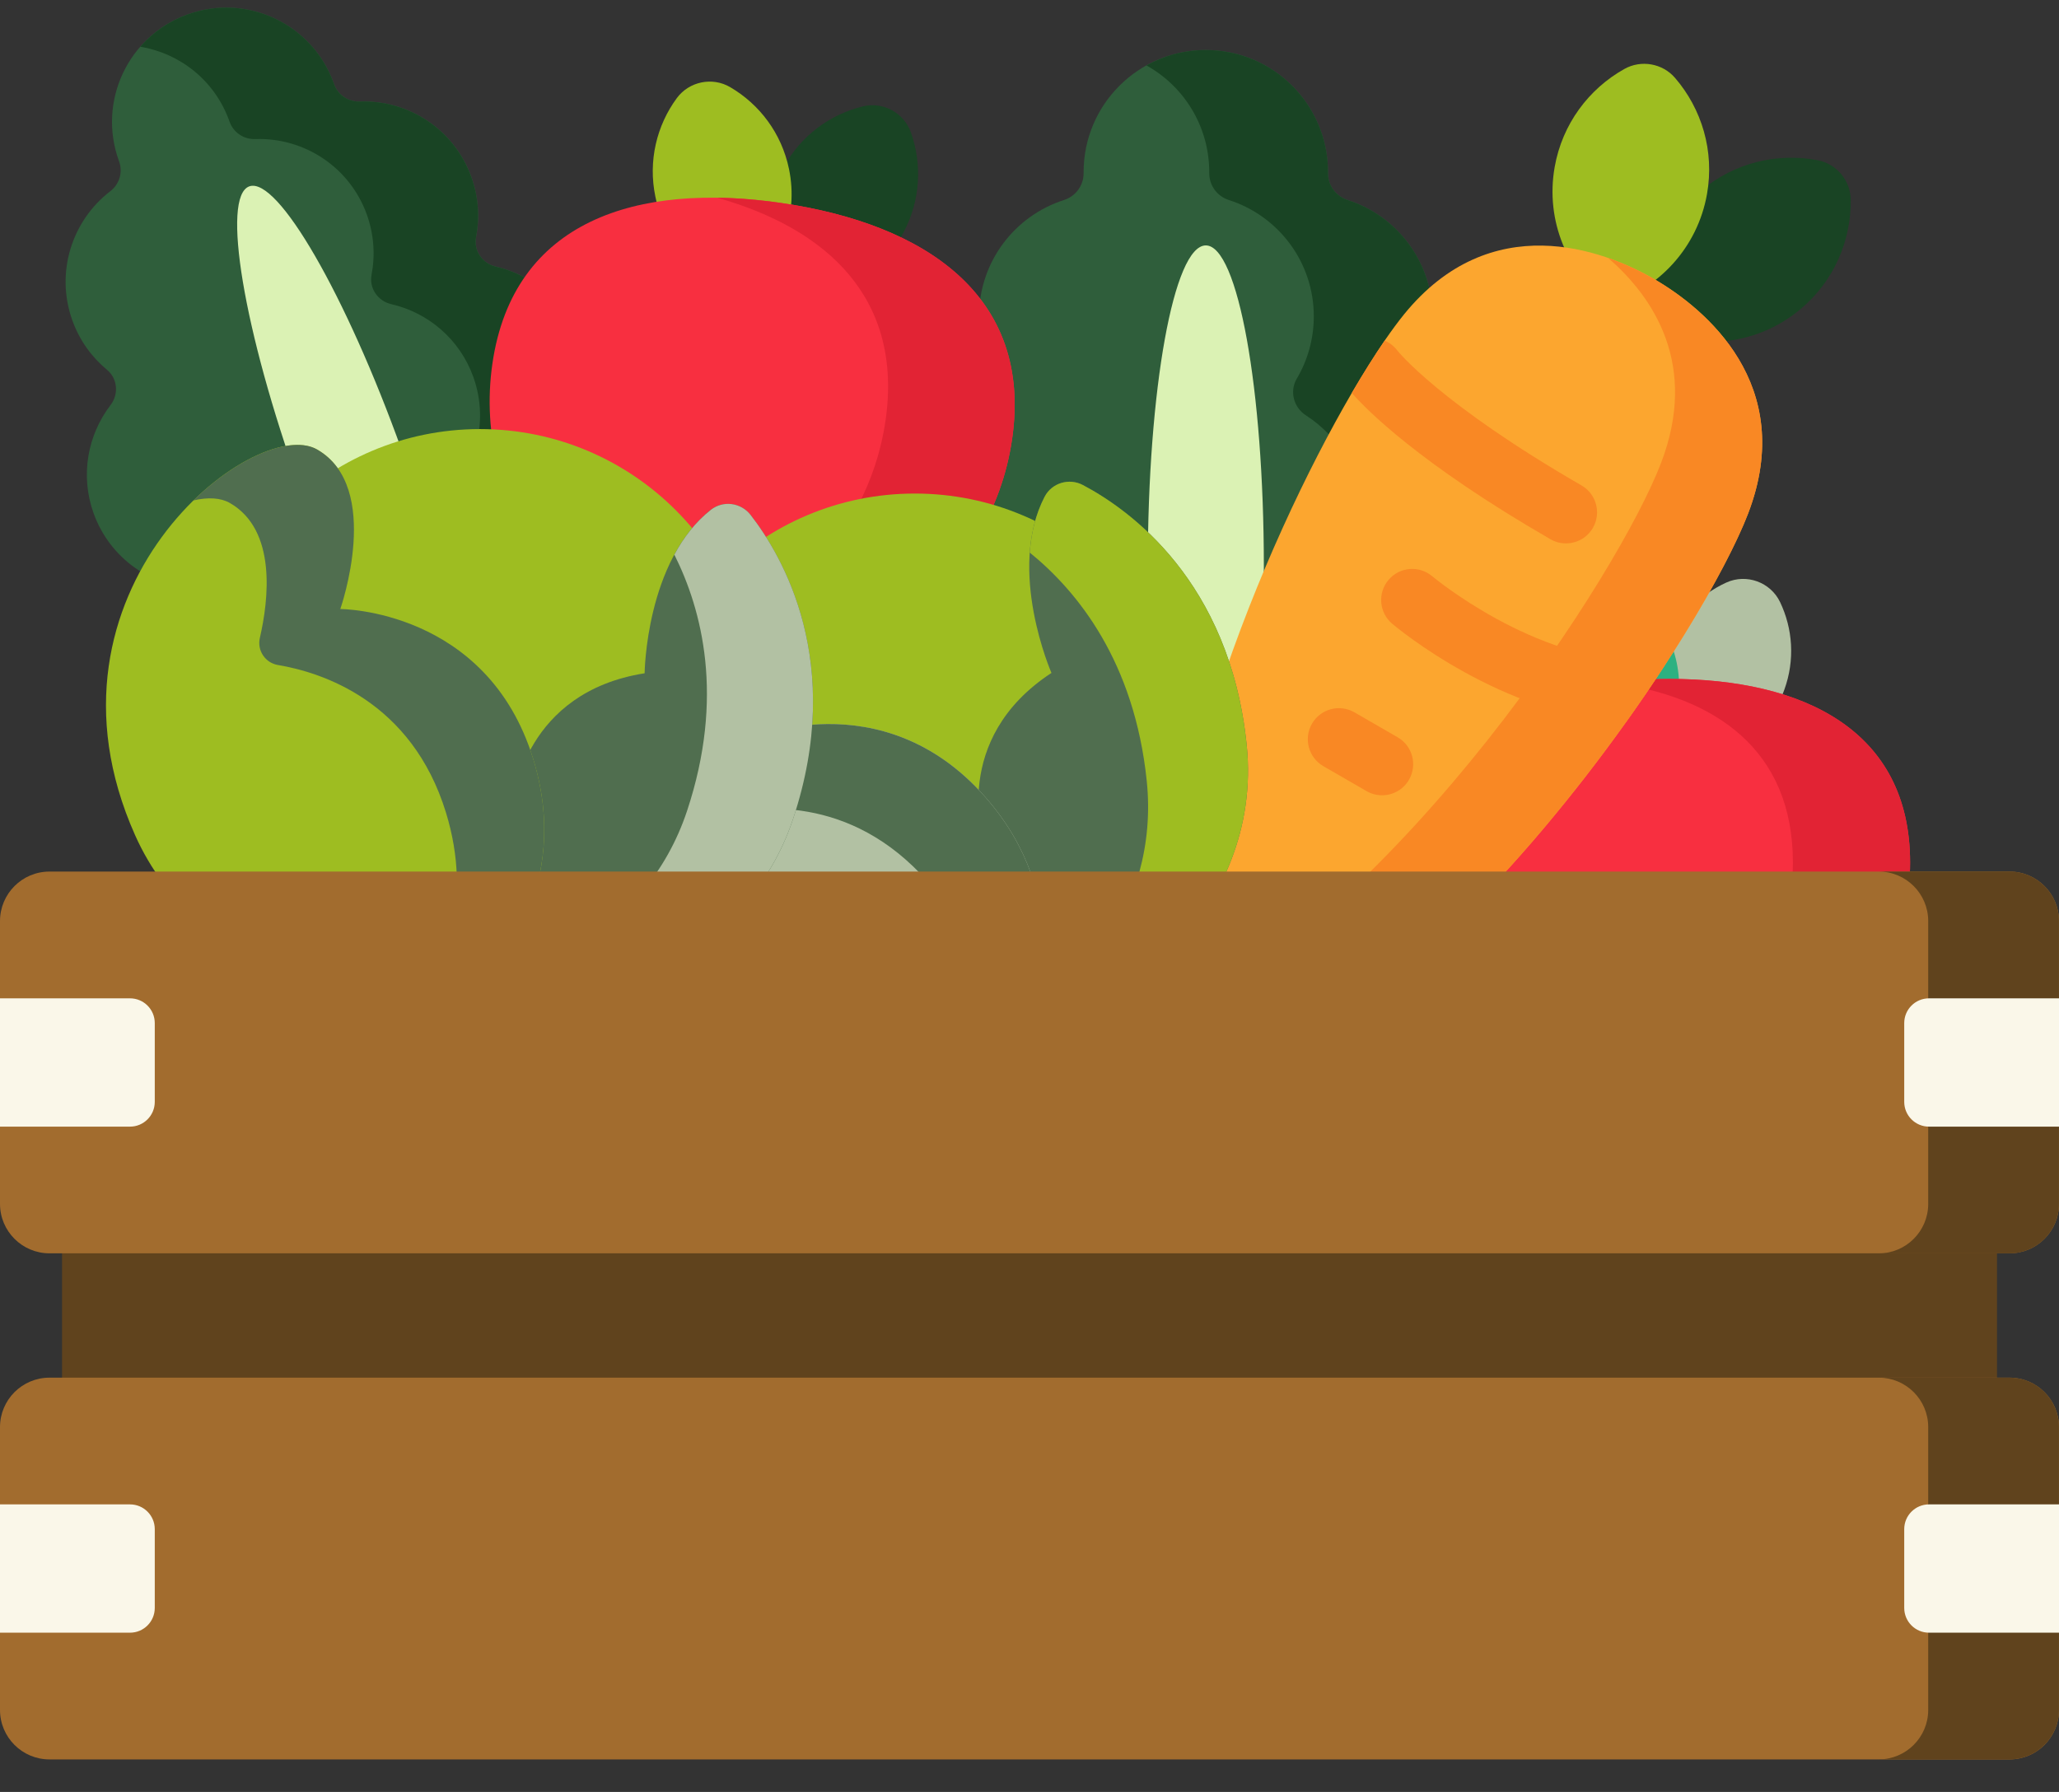 <svg width="54" height="47" viewBox="0 0 54 47" fill="none" xmlns="http://www.w3.org/2000/svg">
<rect x="0" y="0" width="54" height="47" fill="#333333" stroke="none"/>
<g clip-path="url(#clip0_6098_38616)">
<path d="M38.84 13.592C38.84 12.459 38.252 11.464 37.364 10.894C37.04 10.686 36.928 10.26 37.124 9.93C37.407 9.452 37.57 8.894 37.57 8.298C37.57 6.87 36.635 5.66 35.344 5.247C35.033 5.147 34.825 4.864 34.828 4.538C34.828 4.531 34.828 4.523 34.828 4.516C34.828 2.746 33.393 1.312 31.623 1.312C29.853 1.312 28.419 2.746 28.419 4.516C28.419 4.523 28.419 4.531 28.419 4.538C28.421 4.864 28.213 5.147 27.903 5.247C26.611 5.66 25.676 6.87 25.676 8.298C25.676 8.894 25.839 9.452 26.122 9.93C26.318 10.26 26.206 10.686 25.882 10.894C24.995 11.464 24.406 12.459 24.406 13.592C24.406 14.97 25.276 16.144 26.496 16.596C26.746 16.689 26.93 16.904 26.969 17.168C27.306 19.436 29.261 21.176 31.623 21.176C33.985 21.176 35.94 19.436 36.278 17.168C36.317 16.904 36.501 16.689 36.75 16.596C37.97 16.144 38.84 14.97 38.84 13.592Z" fill="#2F5E3B"/>
<path d="M38.841 13.592C38.841 14.97 37.972 16.144 36.751 16.597C36.501 16.689 36.317 16.904 36.278 17.168C35.941 19.436 33.986 21.177 31.625 21.177C31.078 21.177 30.554 21.084 30.066 20.913C31.688 20.344 32.904 18.912 33.163 17.168C33.202 16.904 33.386 16.689 33.636 16.597C34.857 16.144 35.726 14.97 35.726 13.592C35.726 12.459 35.137 11.464 34.249 10.894C33.926 10.686 33.814 10.26 34.011 9.93C34.293 9.452 34.456 8.894 34.456 8.298C34.456 6.869 33.522 5.66 32.23 5.247C31.919 5.147 31.712 4.864 31.714 4.538V4.516C31.714 3.311 31.049 2.262 30.067 1.716C30.527 1.458 31.058 1.312 31.625 1.312C33.395 1.312 34.829 2.746 34.829 4.516V4.538C34.827 4.864 35.034 5.147 35.345 5.247C36.637 5.66 37.571 6.869 37.571 8.298C37.571 8.894 37.408 9.452 37.126 9.93C36.929 10.26 37.041 10.686 37.364 10.894C38.252 11.464 38.841 12.459 38.841 13.592Z" fill="#194424"/>
<path d="M31.624 23.276C32.465 23.276 33.146 19.507 33.146 14.856C33.146 10.206 32.465 6.437 31.624 6.437C30.783 6.437 30.102 10.206 30.102 14.856C30.102 19.507 30.783 23.276 31.624 23.276Z" fill="#DBF2B4"/>
<path d="M15.153 8.899C14.795 7.902 13.963 7.213 13.002 6.992C12.651 6.912 12.418 6.573 12.485 6.22C12.584 5.71 12.55 5.168 12.362 4.643C11.91 3.386 10.705 2.618 9.438 2.663C9.134 2.674 8.861 2.49 8.76 2.203C8.758 2.196 8.756 2.19 8.753 2.183C8.193 0.626 6.478 -0.182 4.921 0.378C3.364 0.937 2.555 2.653 3.115 4.21C3.117 4.216 3.119 4.223 3.122 4.229C3.227 4.515 3.134 4.83 2.892 5.016C1.886 5.788 1.446 7.148 1.898 8.405C2.087 8.929 2.406 9.368 2.806 9.699C3.084 9.928 3.119 10.338 2.9 10.623C2.3 11.405 2.097 12.467 2.455 13.463C2.891 14.675 4.027 15.433 5.244 15.446C5.493 15.448 5.723 15.58 5.841 15.799C6.854 17.688 9.125 18.6 11.203 17.853C13.28 17.106 14.45 14.957 14.03 12.855C13.981 12.611 14.074 12.363 14.265 12.203C15.195 11.419 15.589 10.111 15.153 8.899Z" fill="#2F5E3B"/>
<path d="M15.153 8.9C15.589 10.112 15.195 11.419 14.264 12.204C14.073 12.364 13.98 12.611 14.029 12.856C14.45 14.957 13.28 17.107 11.203 17.854C10.722 18.026 10.232 18.111 9.748 18.114C10.995 17.101 11.613 15.457 11.289 13.841C11.239 13.596 11.333 13.349 11.524 13.188C12.455 12.404 12.848 11.097 12.413 9.885C12.054 8.888 11.221 8.198 10.26 7.977C9.91 7.897 9.676 7.558 9.745 7.205C9.842 6.695 9.809 6.153 9.621 5.628C9.169 4.371 7.965 3.603 6.698 3.648C6.393 3.659 6.121 3.476 6.019 3.188L6.012 3.168C5.631 2.108 4.715 1.396 3.678 1.226C4.002 0.854 4.423 0.557 4.921 0.378C6.478 -0.182 8.193 0.626 8.753 2.183L8.76 2.203C8.861 2.491 9.133 2.674 9.438 2.663C10.705 2.618 11.909 3.386 12.361 4.643C12.55 5.168 12.583 5.71 12.485 6.22C12.417 6.573 12.65 6.912 13.001 6.992C13.962 7.213 14.795 7.903 15.153 8.9Z" fill="#194424"/>
<path d="M11.86 19.702C12.599 19.436 12.008 15.905 10.538 11.814C9.069 7.723 7.278 4.622 6.538 4.888C5.799 5.154 6.39 8.685 7.86 12.776C9.329 16.867 11.12 19.968 11.86 19.702Z" fill="#DBF2B4"/>
<path d="M46.796 18.091C46.398 19.185 45.426 19.904 44.345 20.031C43.598 19.239 43.316 18.063 43.714 16.97C43.998 16.188 44.576 15.598 45.276 15.279C45.804 15.039 46.435 15.269 46.685 15.792C47.017 16.487 47.08 17.31 46.796 18.091Z" fill="#B2C1A3"/>
<path d="M43.856 16.969C44.254 18.063 43.972 19.238 43.225 20.031C42.145 19.904 41.172 19.185 40.774 18.091C40.49 17.309 40.553 16.486 40.885 15.791C41.134 15.268 41.766 15.039 42.293 15.279C42.994 15.598 43.572 16.188 43.856 16.969Z" fill="#2DB181"/>
<path d="M50.095 22.623C50.095 26.108 47.27 28.933 43.785 28.933C40.3 28.933 37.475 26.108 37.475 22.623C37.475 19.139 40.3 17.807 43.785 17.807C47.27 17.807 50.095 19.138 50.095 22.623Z" fill="#F82F40"/>
<path d="M50.095 22.623C50.095 26.109 47.27 28.933 43.785 28.933C43.255 28.933 42.74 28.868 42.248 28.745C44.99 28.058 47.021 25.578 47.021 22.623C47.021 19.669 44.99 18.262 42.248 17.902C42.74 17.837 43.255 17.807 43.785 17.807C47.27 17.806 50.095 19.139 50.095 22.623Z" fill="#E22334"/>
<path d="M47.223 8.106C46.12 9.032 44.635 9.2 43.398 8.668C43.087 7.358 43.512 5.924 44.615 4.998C45.496 4.259 46.622 4.003 47.669 4.202C48.165 4.296 48.531 4.732 48.538 5.237C48.551 6.304 48.104 7.368 47.223 8.106Z" fill="#194424"/>
<path d="M44.769 5.087C44.519 6.505 43.489 7.589 42.2 7.976C41.12 7.172 40.523 5.8 40.773 4.382C40.973 3.249 41.671 2.33 42.601 1.809C43.041 1.562 43.602 1.661 43.931 2.044C44.627 2.852 44.968 3.955 44.769 5.087Z" fill="#9EBD21"/>
<path d="M45.85 13.458C45.508 14.352 44.737 15.803 43.647 17.473C43.335 17.952 42.996 18.448 42.634 18.955C40.053 22.572 36.283 26.705 32.299 28.481C31.545 28.817 30.673 28.314 30.588 27.493C29.986 21.737 33.165 14.232 35.452 10.307C35.76 9.78 36.051 9.318 36.314 8.934C36.499 8.665 36.669 8.435 36.822 8.246C39.095 5.449 42.038 6.542 43.377 7.316C44.717 8.09 47.136 10.091 45.85 13.458Z" fill="#FCA62F"/>
<path d="M32.3 28.481C31.546 28.817 30.673 28.314 30.588 27.493C30.568 27.3 30.552 27.108 30.541 26.912C36.822 23.775 42.458 15.039 43.565 12.139C44.544 9.577 43.378 7.806 42.174 6.764C42.646 6.928 43.058 7.132 43.378 7.317C44.718 8.091 47.136 10.091 45.851 13.459C44.713 16.439 38.789 25.586 32.3 28.481Z" fill="#F98824"/>
<path d="M41.776 13.845C41.624 14.107 41.351 14.252 41.069 14.252C40.93 14.252 40.79 14.217 40.662 14.143C37.214 12.152 35.83 10.737 35.453 10.307C35.761 9.78 36.052 9.318 36.315 8.934C36.44 8.987 36.553 9.073 36.642 9.188C36.67 9.224 37.779 10.597 41.477 12.732C41.867 12.957 42.001 13.454 41.776 13.845Z" fill="#F98824"/>
<path d="M43.646 17.473C43.334 17.952 42.996 18.448 42.634 18.955C39.401 18.776 36.633 16.462 36.511 16.359C36.168 16.068 36.124 15.554 36.416 15.21C36.706 14.867 37.22 14.824 37.563 15.115C37.59 15.138 40.231 17.337 43.025 17.337C43.074 17.337 43.124 17.336 43.173 17.334C43.347 17.329 43.511 17.38 43.646 17.473Z" fill="#F98824"/>
<path d="M36.247 20.859C36.109 20.859 35.969 20.824 35.84 20.75L34.706 20.095C34.317 19.87 34.183 19.372 34.408 18.982C34.633 18.592 35.132 18.459 35.521 18.683L36.655 19.338C37.045 19.563 37.178 20.061 36.953 20.451C36.802 20.713 36.529 20.859 36.247 20.859Z" fill="#F98824"/>
<path d="M23.692 6.103C23.09 7.221 21.928 7.845 20.74 7.813C20.058 6.841 19.937 5.527 20.539 4.408C20.993 3.563 21.767 3 22.63 2.79C23.157 2.661 23.703 2.956 23.887 3.466C24.187 4.302 24.145 5.258 23.692 6.103Z" fill="#194424"/>
<path d="M20.692 4.43C20.951 5.674 20.461 6.899 19.531 7.638C18.384 7.332 17.446 6.402 17.188 5.158C16.993 4.219 17.224 3.29 17.75 2.574C18.071 2.138 18.679 2.011 19.147 2.284C19.915 2.732 20.497 3.491 20.692 4.43Z" fill="#9EBD21"/>
<path d="M26.544 11.515C25.997 15.279 22.503 17.887 18.74 17.341C14.976 16.794 12.368 13.3 12.914 9.536C13.461 5.773 16.721 4.777 20.484 5.324C24.248 5.87 27.09 7.751 26.544 11.515Z" fill="#F82F40"/>
<path d="M26.544 11.515C25.998 15.279 22.503 17.887 18.74 17.34C18.167 17.257 17.621 17.105 17.109 16.896C20.178 16.584 22.761 14.224 23.224 11.033C23.687 7.843 21.714 6.004 18.809 5.186C19.351 5.193 19.912 5.24 20.485 5.323C24.248 5.87 27.091 7.751 26.544 11.515Z" fill="#E22334"/>
<path d="M23.993 27.471C28.004 27.471 31.256 24.219 31.256 20.208C31.256 16.197 28.004 12.945 23.993 12.945C19.982 12.945 16.73 16.197 16.73 20.208C16.73 24.219 19.982 27.471 23.993 27.471Z" fill="#9EBD21"/>
<path d="M25.8 22.041C25.8 22.041 24.916 19.393 27.576 17.65C27.576 17.65 26.395 14.958 27.395 13.03C27.585 12.665 28.038 12.53 28.402 12.722C29.615 13.364 32.251 15.235 32.695 19.527C33.158 24.004 29.005 26.779 27.312 27.715C26.864 27.963 26.306 27.894 25.932 27.543C25.021 26.688 23.747 24.812 25.8 22.041Z" fill="#506E4F"/>
<path d="M32.695 19.527C33.158 24.004 29.006 26.778 27.314 27.715C26.956 27.912 26.529 27.909 26.182 27.721C28.065 26.352 30.429 23.919 30.075 20.483C29.751 17.354 28.262 15.512 27.008 14.494C27.008 14.494 27.008 14.494 27.008 14.493C27.043 13.994 27.157 13.49 27.396 13.03C27.585 12.665 28.039 12.529 28.403 12.723C29.616 13.364 32.252 15.236 32.695 19.527Z" fill="#9EBD21"/>
<path d="M26.097 28.243C26.441 28.139 26.72 27.886 26.854 27.553C27.32 26.395 28.119 23.497 25.842 20.907C23.118 17.812 19.607 19.397 19.607 19.397C19.607 19.397 19.319 16.023 17.331 15.833C15.459 15.653 11.89 22.333 17.135 27.012C20.158 29.707 24.596 28.695 26.097 28.243Z" fill="#B2C1A3"/>
<path d="M26.853 27.553C26.719 27.886 26.44 28.139 26.097 28.243C25.995 28.274 25.882 28.306 25.756 28.34C26.013 26.926 25.934 24.949 24.331 23.126C22.309 20.826 19.851 21.11 18.72 21.407C18.394 21.493 18.062 21.286 17.996 20.955C17.798 19.963 17.246 18.189 15.82 18.052C15.547 18.025 15.238 18.145 14.926 18.383C15.543 16.804 16.575 15.76 17.33 15.833C19.318 16.023 19.607 19.396 19.607 19.396C19.607 19.396 23.117 17.811 25.842 20.907C28.118 23.497 27.32 26.395 26.853 27.553Z" fill="#506E4F"/>
<path d="M12.587 25.779C16.598 25.779 19.85 22.528 19.85 18.517C19.85 14.506 16.598 11.254 12.587 11.254C8.576 11.254 5.324 14.506 5.324 18.517C5.324 22.528 8.576 25.779 12.587 25.779Z" fill="#9EBD21"/>
<path d="M13.482 20.931C13.482 20.931 13.764 18.154 16.906 17.659C16.906 17.659 16.936 14.718 18.641 13.373C18.964 13.118 19.433 13.181 19.686 13.507C20.527 14.59 22.161 17.38 20.801 21.474C19.382 25.746 14.455 26.567 12.527 26.725C12.016 26.767 11.536 26.474 11.34 26.001C10.861 24.847 10.471 22.613 13.482 20.931Z" fill="#506E4F"/>
<path d="M20.801 21.474C19.382 25.745 14.456 26.567 12.528 26.725C12.121 26.758 11.734 26.579 11.494 26.265C13.773 25.792 16.93 24.546 18.019 21.268C19.01 18.283 18.41 15.992 17.686 14.548C17.686 14.548 17.686 14.548 17.686 14.547C17.923 14.107 18.235 13.694 18.642 13.373C18.964 13.118 19.434 13.181 19.686 13.507C20.528 14.59 22.161 17.38 20.801 21.474Z" fill="#B2C1A3"/>
<path d="M11.203 26.706C11.559 26.753 11.917 26.637 12.176 26.388C13.077 25.525 14.998 23.211 13.986 19.914C12.777 15.972 8.924 15.974 8.924 15.974C8.924 15.974 10.048 12.78 8.315 11.789C6.682 10.855 0.682 15.477 3.54 21.899C5.186 25.598 9.649 26.501 11.203 26.706Z" fill="#9EBD21"/>
<path d="M12.176 26.388C11.917 26.637 11.559 26.753 11.203 26.706C11.098 26.693 10.982 26.676 10.852 26.654C11.668 25.471 12.409 23.637 11.697 21.316C10.799 18.388 8.442 17.636 7.289 17.442C6.957 17.387 6.739 17.061 6.815 16.732C7.043 15.746 7.269 13.902 6.026 13.191C5.787 13.055 5.457 13.037 5.074 13.125C6.287 11.94 7.656 11.412 8.315 11.789C10.048 12.78 8.925 15.974 8.925 15.974C8.925 15.974 12.777 15.972 13.987 19.914C14.997 23.211 13.078 25.525 12.176 26.388Z" fill="#506E4F"/>
<path d="M1.627 29.815H52.374V40.099H1.627V29.815Z" fill="#60431D"/>
<path d="M52.702 32.873H1.298C0.581 32.873 0 32.292 0 31.575V24.159C0 23.442 0.581 22.86 1.298 22.86H52.702C53.419 22.86 54 23.442 54 24.159V31.575C54 32.292 53.419 32.873 52.702 32.873Z" fill="#A26C2E"/>
<path d="M53.999 24.159V31.576C53.999 32.292 53.418 32.874 52.701 32.874H49.272C49.989 32.874 50.57 32.292 50.57 31.576V24.159C50.57 23.442 49.989 22.86 49.272 22.86H52.701C53.418 22.86 53.999 23.442 53.999 24.159Z" fill="#60431D"/>
<path d="M3.41 29.55H0V26.185H3.41C3.768 26.185 4.059 26.475 4.059 26.834V28.901C4.059 29.259 3.768 29.55 3.41 29.55Z" fill="#FAF7E9"/>
<path d="M54 29.55H50.59C50.232 29.55 49.941 29.259 49.941 28.901V26.834C49.941 26.475 50.232 26.185 50.59 26.185H54V29.55Z" fill="#FAF7E9"/>
<path d="M52.702 46.147H1.298C0.581 46.147 0 45.566 0 44.849V37.432C0 36.715 0.581 36.134 1.298 36.134H52.702C53.419 36.134 54 36.715 54 37.432V44.849C54 45.566 53.419 46.147 52.702 46.147Z" fill="#A26C2E"/>
<path d="M53.999 37.432V44.848C53.999 45.565 53.418 46.146 52.701 46.146H49.272C49.989 46.146 50.57 45.565 50.57 44.848V37.432C50.57 36.714 49.989 36.134 49.272 36.134H52.701C53.418 36.134 53.999 36.714 53.999 37.432Z" fill="#60431D"/>
<path d="M3.41 42.823H0V39.458H3.41C3.768 39.458 4.059 39.749 4.059 40.107V42.174C4.059 42.533 3.768 42.823 3.41 42.823Z" fill="#FAF7E9"/>
<path d="M54 42.823H50.59C50.232 42.823 49.941 42.533 49.941 42.174V40.107C49.941 39.749 50.232 39.458 50.59 39.458H54V42.823Z" fill="#FAF7E9"/>
</g>
<defs>
<clipPath id="clip0_6098_38616">
<rect width="54" height="46.8" fill="white" transform="translate(0 0.2)"/>
</clipPath>
</defs>
</svg>
